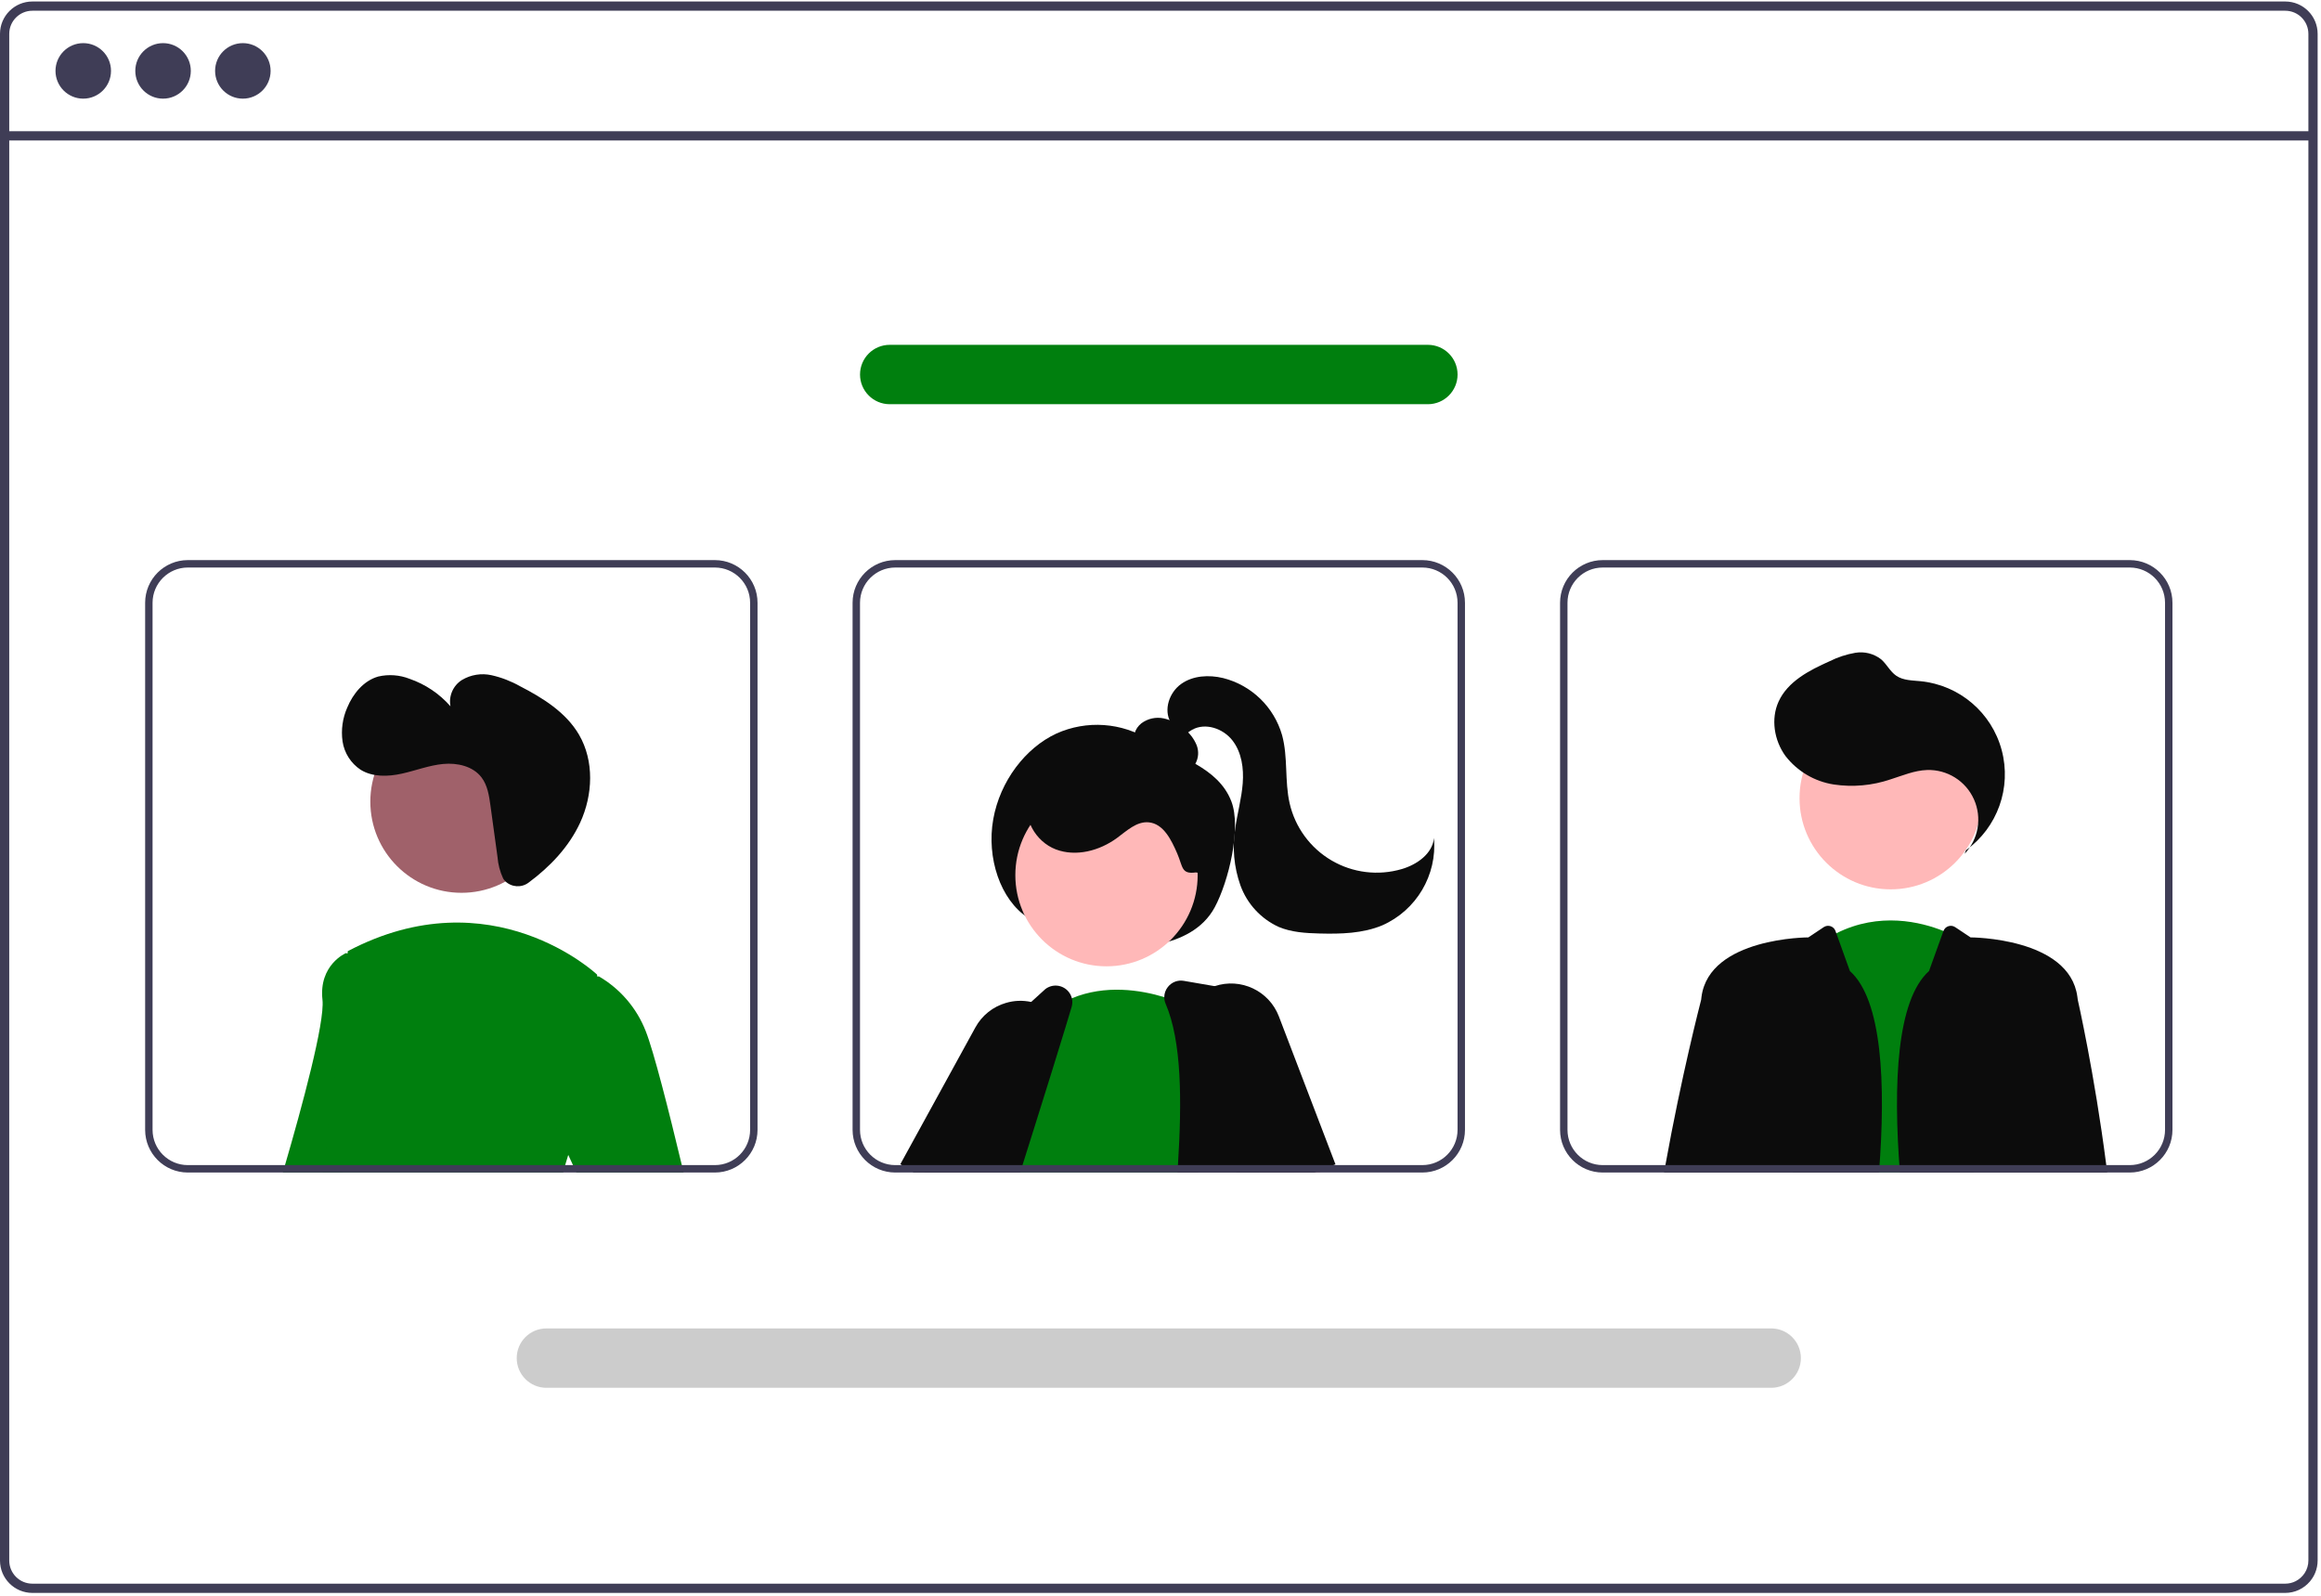 <svg xmlns="http://www.w3.org/2000/svg" width="589" height="405" viewBox="0 0 589 405">
    <g fill="none" fill-rule="evenodd">
        <g fill-rule="nonzero">
            <g transform="translate(-426 -128) translate(426 128)">
                <path fill="#3F3D56" d="M579.922.38H8.212C3.68.384 0 4.06 0 8.593V396c0 4.534 3.679 8.21 8.213 8.213h571.71c2.402 0 4.685-1.053 6.244-2.882.065-.07.125-.146.179-.226.49-.6.887-1.27 1.177-1.987.413-.987.622-2.048.622-3.118V8.593c0-4.537-3.685-8.213-8.223-8.213zM585.8 396c0 1.145-.336 2.266-.97 3.22-.563.84-1.327 1.527-2.223 1.997-.83.429-1.75.65-2.684.65H8.212c-3.238 0-5.867-2.629-5.867-5.868V8.593c0-3.239 2.629-5.868 5.868-5.868h571.71c3.242 0 5.876 2.626 5.876 5.868V396z"/>
                <path fill="#3F3D56" d="M1.17 33.298H586.966V35.646H1.17z"/>
                <circle cx="21.127" cy="17.989" r="7.044" fill="#3F3D56"/>
                <circle cx="41.378" cy="17.989" r="7.044" fill="#3F3D56"/>
                <circle cx="61.628" cy="17.989" r="7.044" fill="#3F3D56"/>
                <path fill="#0C0C0C" d="M260.874 232.897c-7.045-4.585-10.549-15.242-8.822-24.989 1.726-9.746 8.226-18.14 16.018-21.76 7.7-3.471 16.63-2.837 23.761 1.688 7.146 4.37 17.253 6.763 20.646 15.505 2.608 6.719-.7 20.361-4.21 26.886-3.033 5.64-8.798 8.22-14.213 9.341-12.124 2.473-24.723-.434-34.538-7.968l1.358 1.297z"/>
                <path fill="#FFB8B8" d="M257.199 284.662L251.567 294.373 250.823 295.654 249.74 297.537 233.135 297.537 234.256 295.654 237.157 290.766 243.919 279.35 251.577 282.411z"/>
                <path fill="#0C0C0C" d="M231.892 297.537l-3.033-1.884-.377-.235 19.035-34.689c1.654-3.032 4.452-5.278 7.77-6.235 2.075-.618 4.272-.699 6.386-.235 1.234.26 2.421.705 3.523 1.318.453.249.89.526 1.31.83 1.609 1.128 2.931 2.618 3.86 4.35 2.253 4.13 2.102 9.153-.395 13.14l-7.337 11.726-6.273 10.03-1.177 1.884h-23.292z"/>
                <circle cx="280.797" cy="222.076" r="23.133" fill="#FFB8B8"/>
                <path fill="#007F0E" d="M304.02 297.537h-52l.235-.669c-.132-.405-.255-.81-.368-1.215-.122-.423-.226-.857-.32-1.28-.845-3.943-.841-8.02.01-11.962 2.873-14.11 14.335-25.572 14.335-25.572.198-.15.395-.292.593-.433 1.705-1.248 3.555-2.286 5.51-3.09 8.515-3.531 17.443-2.109 23.443-.282 2.09.632 4.132 1.41 6.113 2.327.696.33 1.073.537 1.073.537l.594 18.093.715 21.662.067 1.884z"/>
                <path fill="#0C0C0C" d="M328.075 295.653l-3.975-20.212-4.012-20.382c-.343-1.723-1.708-3.058-3.438-3.362l-8.402-1.45-7.817-1.347c-1.537-.277-3.1.321-4.06 1.554-.587.732-.91 1.642-.913 2.58 0 .58.119 1.154.348 1.686 4.079 9.513 4.154 24.573 3.118 40.934-.047.621-.085 1.252-.132 1.883h29.66l-.377-1.884zM272.015 253.317c-.351-1.393-1.38-2.515-2.737-2.985-1.356-.47-2.859-.227-3.997.649l-3.607 3.278-14.769 13.45c-.46.413-.821.925-1.055 1.497-1.667 3.984-4.916 11.849-8.693 21.56l-1.893 4.887c-.227.622-.471 1.253-.716 1.884h24.338c.197-.63.395-1.262.593-1.884 1.083-3.418 2.138-6.771 3.155-10.03 2.976-9.466 5.66-18.065 7.733-24.865.574-1.884 1.099-3.623 1.573-5.218.221-.722.247-1.489.075-2.223z"/>
                <path fill="#FFB8B8" d="M333.537 297.537L335.11 297.537 334.894 297.01 334.319 295.654 325.456 274.622 324.1 275.441 313.212 282.025 318.797 295.654 319.569 297.537 328.451 297.537z"/>
                <path fill="#0C0C0C" d="M324.552 257.941c-2.492-6.522-9.685-9.917-16.304-7.695-.407.135-.806.293-1.196.471-2.231.996-4.133 2.606-5.481 4.644-.55.813-1.003 1.689-1.347 2.609-1.235 3.224-1.13 6.808.292 9.955l2.722 6.066 9.738 21.663.848 1.883h19.713l1.357-.527 3.522-1.356.49-.189-14.354-37.524zM298.966 195.507c1.657.497 3.442-.18 4.353-1.652.85-1.478.968-3.267.319-4.844-.657-1.554-1.691-2.918-3.01-3.97-1.497-1.355-3.32-2.298-5.29-2.739-1.993-.428-4.073.029-5.702 1.253-1.616 1.28-2.297 3.41-1.72 5.39.6 1.737 2.222 2.9 3.842 3.768 3.215 1.716 6.76 2.724 10.397 2.955l-3.19-.16zM303.466 221.385c-3.72.513-3.242-1.38-4.731-4.827-1.49-3.446-3.484-7.537-7.222-7.886-3.063-.286-5.587 2.163-8.069 3.982-4.423 3.241-10.384 4.827-15.512 2.883-5.127-1.945-8.69-8.055-6.744-13.182 1.224-2.862 3.579-5.088 6.505-6.15 2.903-1.032 5.987-1.46 9.063-1.259 6.84.219 13.547 1.936 19.65 5.03 4.213 2.14 8.313 5.202 9.911 9.649 1.598 4.446 2.65 10.694-1.92 11.897l-.931-.137z"/>
                <path fill="#0C0C0C" d="M297.065 183.278c-1.839-3.2-.321-7.59 2.687-9.729 3.007-2.138 7.042-2.348 10.632-1.49 7.224 1.82 12.93 7.351 14.975 14.515 1.523 5.596.618 11.606 1.908 17.26 1.39 6.092 5.234 11.34 10.624 14.5 5.39 3.162 11.846 3.956 17.841 2.195 3.864-1.134 7.79-3.893 8.17-7.901.82 9.437-4.453 18.352-13.118 22.18-4.978 2.076-10.53 2.211-15.922 2.073-3.514-.09-7.108-.302-10.35-1.661-4.53-2.066-8.038-5.87-9.732-10.553-1.65-4.659-2.096-9.66-1.296-14.537.53-3.794 1.586-7.513 1.881-11.333.296-3.82-.264-7.898-2.62-10.92-2.354-3.021-6.852-4.565-10.2-2.703-1.345.749-2.43 1.971-3.893 2.454-1.462.483-3.534-.366-3.4-1.9l1.813-2.45z"/>
                <path fill="#007F0E" d="M454.924 297.537l.18-1.884 5.311-55.268c1.742-1.363 3.612-2.552 5.586-3.55 10.935-5.51 21.484-2.873 27.19-.594 1.514.592 2.975 1.307 4.371 2.138l3.109 57.274.103 1.884h-45.85z"/>
                <circle cx="479.801" cy="202.543" r="23.133" fill="#FFB8B8"/>
                <path fill="#0C0C0C" d="M498.571 216.648c3.517-3.707 4.445-9.17 2.35-13.83s-6.799-7.593-11.905-7.422c-3.2.107-6.213 1.416-9.266 2.377-4.627 1.573-9.563 2.018-14.397 1.296-4.862-.755-9.25-3.346-12.26-7.239-2.861-3.934-3.754-9.39-1.732-13.814 2.334-5.108 7.787-7.923 12.916-10.21 2.069-1.036 4.278-1.762 6.558-2.155 2.309-.383 4.673.213 6.524 1.645 1.441 1.24 2.286 3.103 3.855 4.178 1.765 1.209 4.059 1.177 6.188 1.39 9.822.984 18.01 7.941 20.565 17.475 2.556 9.534-1.054 19.654-9.067 25.418l-.329.891zM469.448 246.404l-3.447-9.57-.216-.596c-.206-.573-.665-1.02-1.244-1.21-.578-.19-1.212-.104-1.72.233l-3.913 2.61s-25.1 0-27.116 15.06c-.028.235-.066.499-.094.781-.001.013-.005.026-.01.038-.254.99-4.991 19.299-9.06 41.904l-.34 1.883h54.544c1.775-22.707.782-43.82-7.384-51.133zM534.511 295.653c-2.976-23.188-7.233-41.94-7.233-41.94-.037-.283-.075-.547-.104-.782-2.006-15.06-27.106-15.06-27.106-15.06l-3.912-2.608c-.507-.338-1.141-.424-1.72-.233-.579.19-1.038.637-1.244 1.21l-3.664 10.164c-8.166 7.313-9.159 28.425-7.384 51.133h52.603c-.076-.63-.16-1.262-.236-1.884z"/>
                <path fill="#007F0E" d="M92.703 242.853l-5.594 52.8-.198 1.884H71.776c.178-.612.357-1.243.546-1.883 4.295-14.731 10.144-36.234 9.512-41.932-.988-8.891 5.934-11.858 5.934-11.858l.434.085 4.501.904z"/>
                <circle cx="117.113" cy="203.422" r="23.133" fill="#A0616A"/>
                <path fill="#007F0E" d="M147.058 286.33c-1.166 2.15-2.122 4.408-2.853 6.743-.274.829-.537 1.695-.782 2.58-.18.613-.34 1.244-.5 1.884H81.91c.085-.621.16-1.252.245-1.884 3.117-24.63 5.641-49.626 6.046-53.704l.057-.584c36.563-19.27 63.246 5.933 63.246 5.933s.038.18.094.528c.584 3.522 3.56 24.093-4.54 38.503z"/>
                <path fill="#007F0E" d="M144.205 293.073l-4.07-8.722.99-34.585 10.473-1.94.368-.066c5.413 3.147 9.602 8.033 11.886 13.864 2.034 5.086 5.905 20.382 9.174 34.03.15.63.3 1.262.452 1.883h-27.192l-.876-1.883-1.205-2.581z"/>
                <path fill="#3F3D56" d="M181.418 142.13H47.655c-5.974.007-10.815 4.848-10.823 10.822v133.763c.008 5.974 4.849 10.815 10.823 10.822h133.763c5.975-.004 10.818-4.847 10.821-10.822V152.952c-.003-5.975-4.846-10.818-10.821-10.822zm8.938 144.585c-.004 4.935-4.004 8.934-8.938 8.938H47.655c-4.934-.007-8.931-4.004-8.939-8.938V152.952c.008-4.933 4.005-8.93 8.939-8.938h133.763c4.934.004 8.934 4.004 8.938 8.938v133.763zm-103.247 8.938l-.198 1.884h56.013c.16-.64.32-1.271.499-1.884H87.109zM360.946 142.13H227.183c-5.974.007-10.815 4.848-10.823 10.822v133.763c.008 5.974 4.849 10.815 10.823 10.822h133.763c5.975-.004 10.818-4.847 10.821-10.822V152.952c-.003-5.975-4.846-10.818-10.821-10.822zm8.938 144.585c-.005 4.935-4.004 8.934-8.938 8.938H227.183c-4.934-.007-8.931-4.004-8.939-8.938V152.952c.008-4.933 4.005-8.93 8.939-8.938h133.763c4.934.004 8.933 4.004 8.938 8.938v133.763zm-117.997 8.938c.114.405.236.81.368 1.215l-.236.67h46.773c.047-.632.085-1.263.132-1.885h-47.037zM540.483 142.13H406.72c-5.975.004-10.818 4.847-10.822 10.822v133.763c.004 5.976 4.847 10.819 10.822 10.822h133.763c5.974-.007 10.815-4.848 10.822-10.822V152.952c-.007-5.974-4.848-10.814-10.822-10.822zm8.938 144.585c-.007 4.934-4.005 8.931-8.938 8.938H406.72c-4.935-.004-8.934-4.003-8.938-8.938V152.952c.004-4.935 4.003-8.934 8.938-8.938h133.763c4.933.007 8.93 4.005 8.938 8.938v133.763zm-72.448 8.938l-.14 1.884h40.584c.075-.621.16-1.252.235-1.884h-40.679z"/>
                <path fill="#CCC" d="M449.476 352.165H138.662c-4.162 0-7.535-3.373-7.535-7.535 0-4.161 3.373-7.535 7.535-7.535h310.814c4.161 0 7.534 3.374 7.534 7.535 0 4.162-3.373 7.535-7.534 7.535z"/>
                <path fill="#007F0E" d="M362.354 102.572h-136.57c-4.162 0-7.535-3.373-7.535-7.535 0-4.161 3.373-7.535 7.535-7.535h136.57c4.16 0 7.534 3.374 7.534 7.535 0 4.162-3.373 7.535-7.534 7.535z"/>
                <path fill="#0C0C0C" d="M128.178 223.577c1.62 1.597 4.167 1.76 5.977.383 5.452-4.042 10.239-9.072 13.071-15.208 3.246-7.031 3.608-15.66-.305-22.342-3.308-5.649-9.15-9.294-14.972-12.287-2.26-1.276-4.695-2.214-7.228-2.786-2.559-.564-5.237-.132-7.489 1.209-2.254 1.413-3.413 4.063-2.92 6.678-2.797-3.19-6.379-5.595-10.39-6.975-2.527-.988-5.294-1.189-7.936-.575-3.695 1.048-6.392 4.33-7.867 7.876-1.193 2.697-1.605 5.675-1.19 8.594.444 2.938 2.11 5.551 4.588 7.191 3.055 1.89 6.952 1.754 10.46.982 3.508-.773 6.903-2.115 10.48-2.455 3.575-.34 7.557.552 9.733 3.41 1.533 2.012 1.926 4.641 2.27 7.148l1.79 13.034c.146 1.886.628 3.73 1.422 5.446.137.248.308.475.506.677z"/>
            </g>
        </g>
    </g>
</svg>

